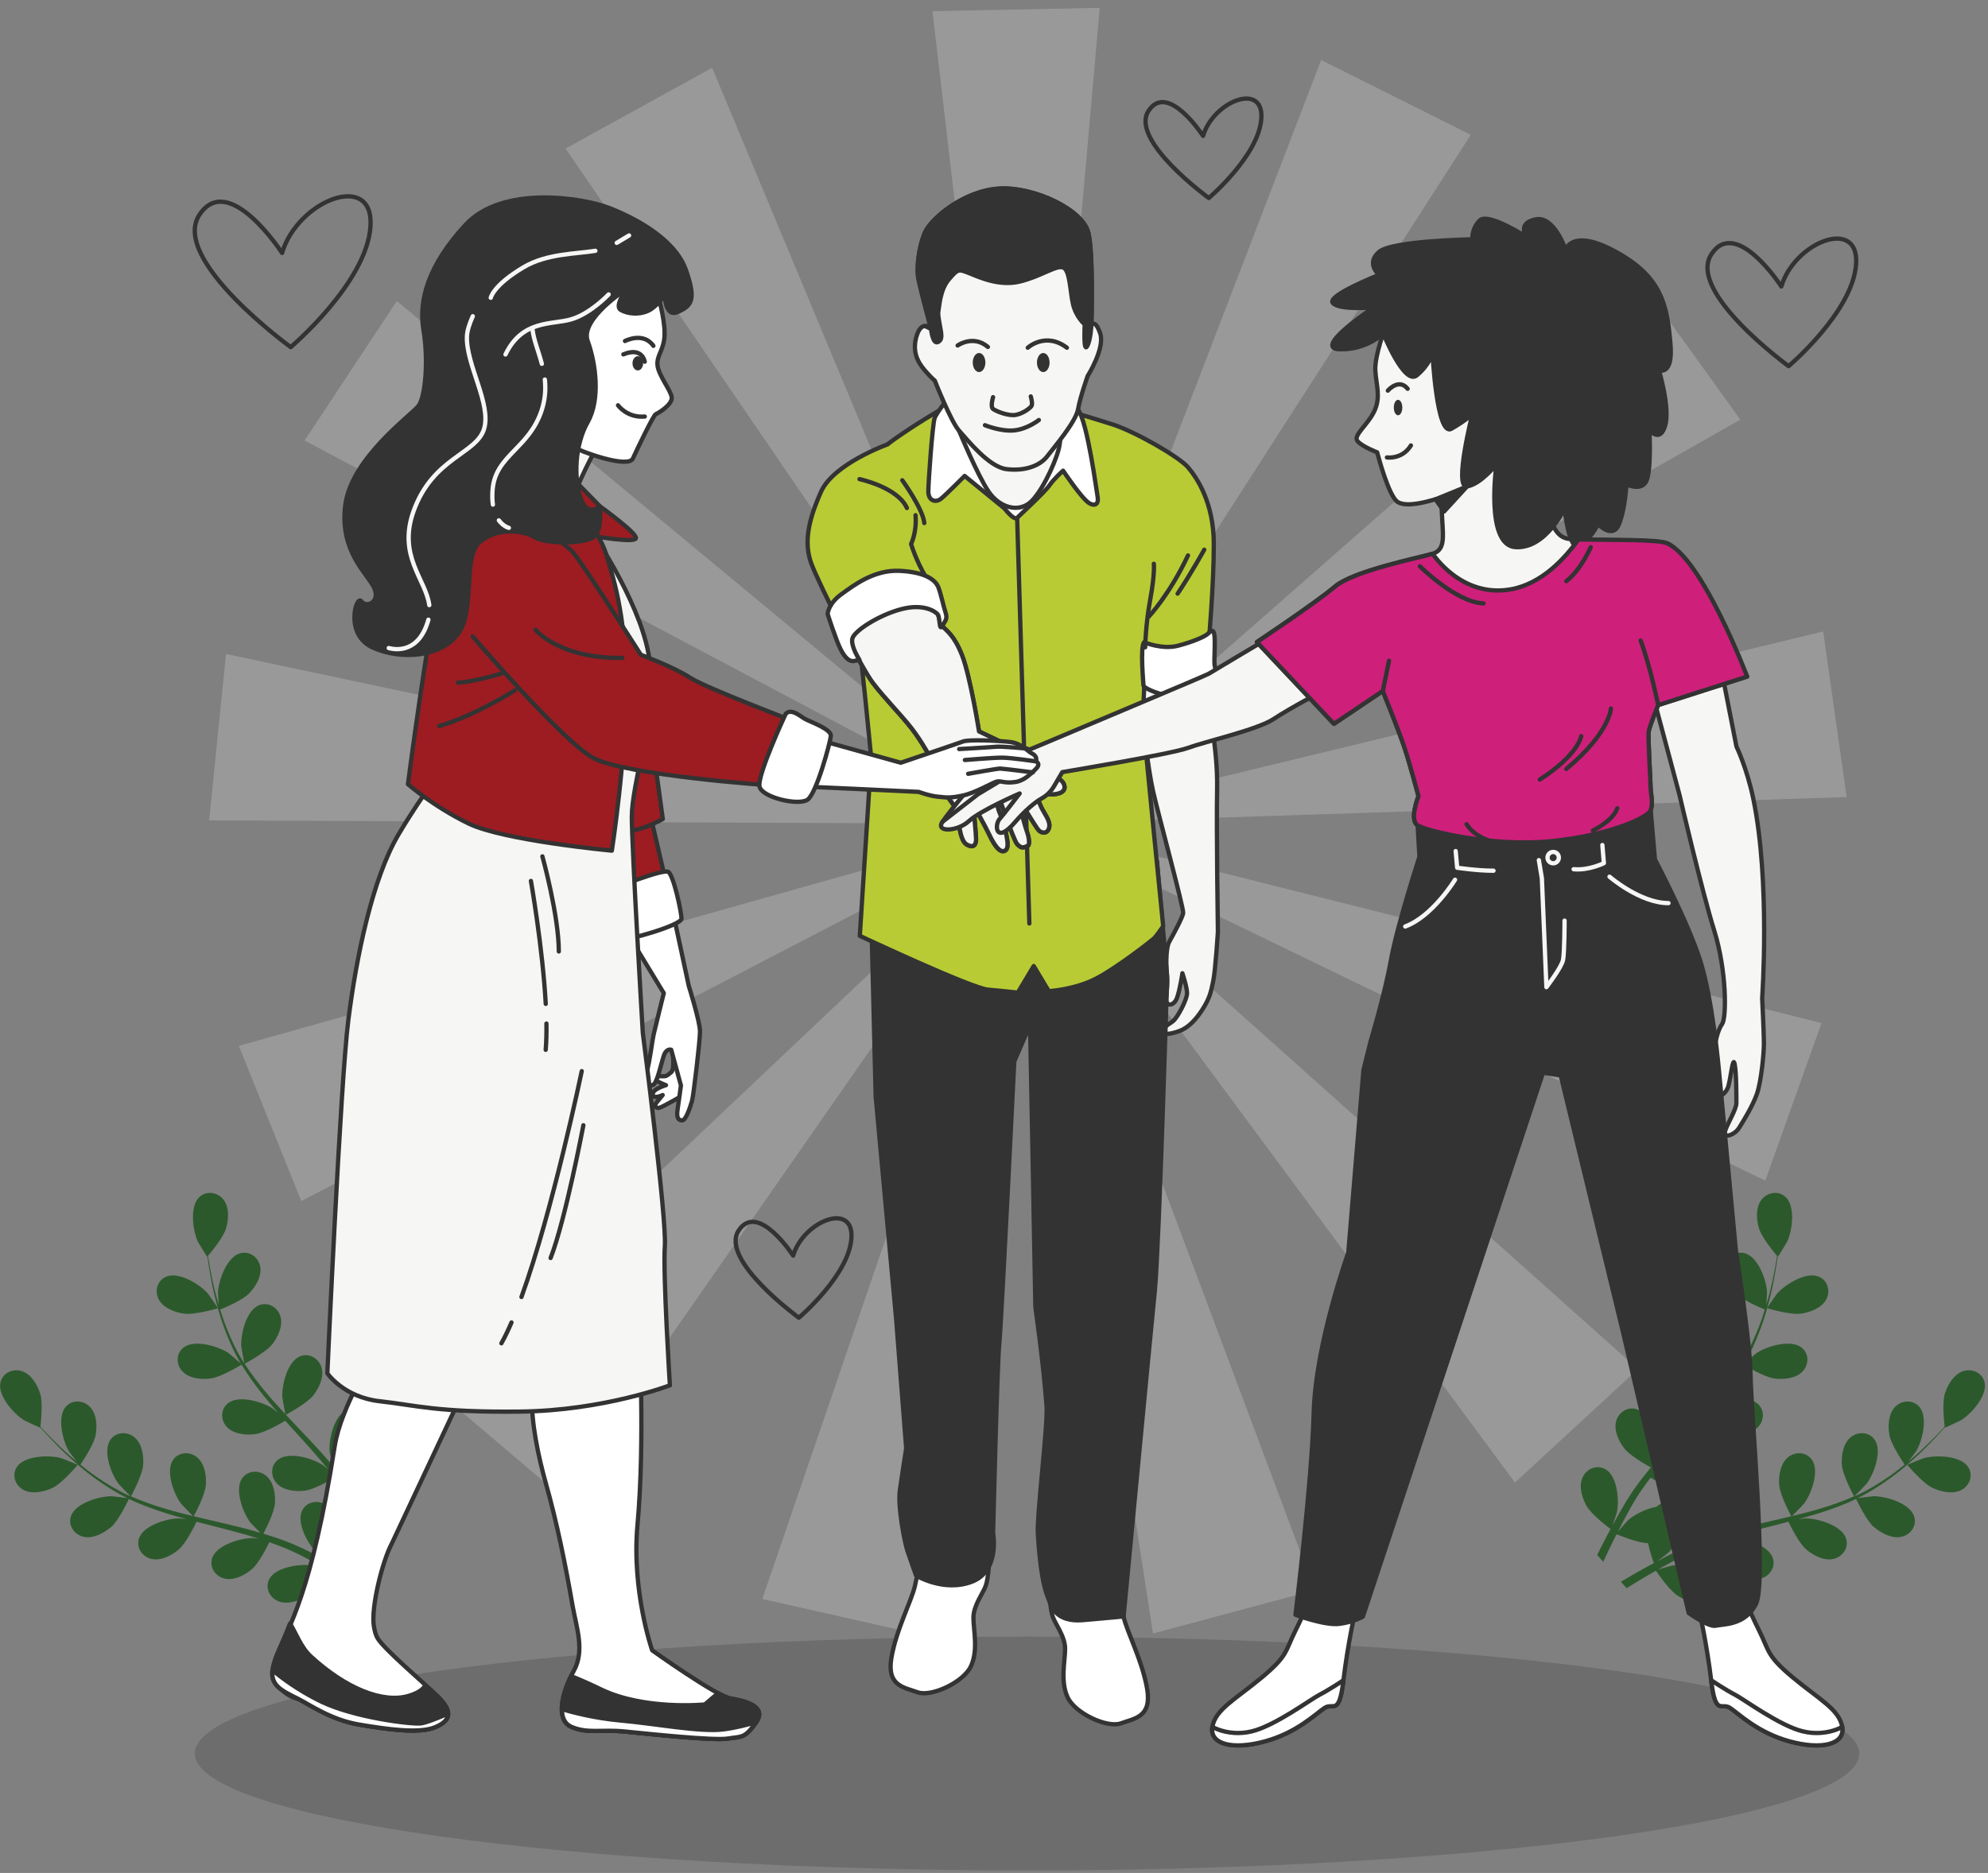 <svg xmlns="http://www.w3.org/2000/svg" width="347" height="327" viewBox="0 0 347 327" fill="none"><rect x="0" y="0" width="347" height="327" fill="#808080" stroke="none"/><g clip-path="url(#clip0_1_1732)"><path opacity="0.15" d="M179.273 326.561C259.498 326.561 324.533 317.424 324.533 306.153C324.533 294.882 259.498 285.746 179.273 285.746C99.048 285.746 34.013 294.882 34.013 306.153C34.013 317.424 99.048 326.561 179.273 326.561Z" fill="black"></path><path d="M337.335 259.788C335.625 258.985 332.91 255.768 332.91 255.76C332.88 255.73 335.595 254.635 335.775 254.583C337.845 254.005 342.195 254.11 343.523 256.105C344.483 257.545 343.815 259.383 342.345 260.148C340.838 260.928 338.798 260.463 337.343 259.788H337.335Z" fill="#2C592C"></path><path d="M327.158 266.696C325.778 265.526 324.113 261.993 323.986 261.708C322.006 262.646 319.891 263.441 317.708 264.131C316.463 264.528 315.196 264.888 313.921 265.233C314.528 265.158 315.068 265.098 315.143 265.098C317.296 265.091 321.458 266.321 322.216 268.593C322.756 270.228 321.631 271.826 320.003 272.186C318.346 272.546 316.493 271.563 315.271 270.521C314.033 269.471 312.548 266.478 312.166 265.683C311.678 265.811 311.183 265.946 310.696 266.066C308.341 266.673 305.986 267.266 303.691 267.911C302.881 268.143 302.093 268.398 301.306 268.646C301.846 268.586 302.296 268.533 302.371 268.533C304.523 268.526 308.686 269.756 309.443 272.028C309.983 273.663 308.858 275.261 307.231 275.621C305.566 275.981 303.721 274.998 302.498 273.956C301.313 272.951 299.926 270.206 299.468 269.261C298.666 269.546 297.871 269.823 297.106 270.138C296.588 270.363 296.078 270.543 295.576 270.791C295.073 271.031 294.571 271.271 294.076 271.503C293.138 271.991 292.171 272.486 291.263 272.988C290.633 273.333 290.041 273.671 289.441 274.008C290.243 273.768 291.818 273.341 291.961 273.318C294.083 272.988 298.388 273.581 299.483 275.711C300.271 277.248 299.393 278.996 297.841 279.588C296.251 280.196 294.278 279.498 292.913 278.658C291.406 277.728 289.298 274.623 289.036 274.233C288.046 274.796 287.086 275.351 286.193 275.891C285.391 276.371 284.633 276.836 283.921 277.286L282.923 276.161C283.718 275.681 284.566 275.186 285.466 274.676C286.471 274.098 287.551 273.506 288.668 272.906C288.563 272.621 288.001 271.008 287.663 269.433C285.848 269.381 282.586 268.038 282.166 267.866C281.656 268.878 281.168 269.868 280.718 270.806C280.411 271.451 280.118 272.073 279.841 272.681L278.783 271.488C278.993 271.061 279.203 270.633 279.428 270.191C279.946 269.163 280.516 268.068 281.116 266.958C280.748 266.681 277.733 264.401 276.886 262.856C276.121 261.453 275.536 259.458 276.241 257.921C276.931 256.421 278.746 255.656 280.246 256.526C282.331 257.733 282.676 262.031 282.211 264.116C282.181 264.236 281.738 265.541 281.446 266.358C281.693 265.908 281.926 265.458 282.188 265.001C282.698 264.078 283.231 263.178 283.801 262.203C284.093 261.738 284.386 261.273 284.686 260.808C284.971 260.336 285.331 259.871 285.661 259.398C286.441 258.311 287.281 257.253 288.151 256.203C287.341 255.761 284.476 254.141 283.501 252.866C282.526 251.591 281.648 249.708 282.106 248.081C282.556 246.491 284.236 245.463 285.848 246.101C288.091 246.978 289.088 251.178 288.953 253.308C288.946 253.443 288.676 254.958 288.511 255.791C289.036 255.161 289.561 254.538 290.116 253.916C291.721 252.131 293.393 250.383 295.058 248.621C295.568 248.081 296.071 247.541 296.573 247.001C296.281 246.843 292.838 244.998 291.743 243.566C290.768 242.291 289.891 240.408 290.348 238.781C290.798 237.191 292.471 236.163 294.091 236.801C296.333 237.678 297.331 241.878 297.196 244.008C297.188 244.166 296.791 246.356 296.663 246.903C297.773 245.711 298.868 244.518 299.903 243.288C301.328 241.601 302.633 239.868 303.773 238.098C303.638 238.023 300.031 236.111 298.913 234.648C297.938 233.373 297.061 231.491 297.518 229.863C297.968 228.273 299.641 227.246 301.261 227.883C303.503 228.761 304.501 232.961 304.366 235.091C304.358 235.256 303.931 237.603 303.826 238.031C303.893 237.926 303.976 237.821 304.043 237.716C305.236 235.811 306.151 233.808 306.908 231.903C307.351 230.793 307.718 229.706 308.048 228.641C307.343 228.356 304.118 226.998 302.963 225.791C301.853 224.636 300.773 222.851 301.051 221.186C301.321 219.558 302.873 218.351 304.553 218.808C306.878 219.438 308.333 223.503 308.438 225.633C308.438 225.746 308.371 226.931 308.296 227.793C308.438 227.313 308.596 226.818 308.716 226.353C309.196 224.606 309.526 222.986 309.803 221.538C309.953 220.713 310.081 219.971 310.186 219.273C309.638 218.628 307.471 216.018 307.013 214.443C306.571 212.913 306.428 210.836 307.448 209.486C308.446 208.166 310.381 207.806 311.663 208.976C313.433 210.596 312.841 214.871 311.941 216.806C311.866 216.971 310.343 219.453 310.313 219.416C310.313 219.416 310.283 219.386 310.283 219.378C310.193 220.053 310.096 220.773 309.961 221.561C309.713 223.016 309.421 224.651 308.978 226.413C308.543 228.176 308.018 230.073 307.283 232.031C306.548 233.988 305.678 236.013 304.508 237.978C304.493 238.001 304.478 238.023 304.463 238.046C304.988 237.573 306.496 236.313 306.616 236.223C308.401 235.038 312.563 233.786 314.453 235.271C315.818 236.343 315.766 238.293 314.603 239.478C313.418 240.686 311.333 240.881 309.736 240.678C307.936 240.453 304.583 238.413 304.321 238.256C303.188 240.123 301.876 241.946 300.443 243.716C299.626 244.728 298.771 245.726 297.901 246.716C298.366 246.326 298.786 245.973 298.846 245.936C300.631 244.751 304.793 243.498 306.683 244.983C308.048 246.056 307.996 248.006 306.833 249.191C305.648 250.398 303.563 250.593 301.966 250.391C300.346 250.188 297.451 248.508 296.693 248.051C296.356 248.426 296.018 248.808 295.681 249.176C294.053 250.968 292.418 252.753 290.873 254.553C290.326 255.183 289.816 255.828 289.298 256.473C289.711 256.128 290.063 255.836 290.123 255.798C291.908 254.613 296.071 253.361 297.961 254.846C299.326 255.918 299.273 257.868 298.111 259.053C296.926 260.261 294.841 260.456 293.243 260.253C291.698 260.066 289.013 258.536 288.106 257.996C287.596 258.671 287.086 259.346 286.621 260.021C286.313 260.486 285.991 260.921 285.706 261.408C285.421 261.888 285.136 262.353 284.851 262.826C284.341 263.748 283.808 264.693 283.336 265.601C282.998 266.231 282.691 266.838 282.383 267.446C282.916 266.808 283.996 265.586 284.093 265.488C285.143 264.528 287.228 263.396 289.126 263.081C289.283 262.938 289.448 262.811 289.628 262.698C291.038 261.821 292.973 262.181 293.746 263.726C294.811 265.871 292.711 269.643 291.166 271.128C291.076 271.218 289.981 272.058 289.276 272.576C289.733 272.336 290.176 272.088 290.648 271.848C291.586 271.361 292.531 270.896 293.551 270.393C294.053 270.168 294.556 269.943 295.066 269.711C295.568 269.471 296.123 269.283 296.663 269.066C297.916 268.586 299.206 268.166 300.518 267.768C300.083 266.951 298.598 264.041 298.493 262.443C298.388 260.853 298.703 258.798 299.986 257.696C301.246 256.616 303.218 256.676 304.216 258.093C305.596 260.051 304.096 264.101 302.798 265.803C302.716 265.908 301.643 267.026 301.043 267.626C301.831 267.393 302.618 267.153 303.428 266.943C305.753 266.336 308.131 265.796 310.501 265.241C311.228 265.068 311.948 264.896 312.668 264.723C312.511 264.438 310.666 261.011 310.546 259.218C310.441 257.628 310.756 255.573 312.046 254.471C313.306 253.391 315.278 253.451 316.268 254.868C317.648 256.826 316.148 260.876 314.851 262.571C314.753 262.698 313.208 264.303 312.796 264.693C314.386 264.311 315.968 263.913 317.506 263.456C319.636 262.833 321.691 262.098 323.626 261.251C323.551 261.116 321.608 257.546 321.488 255.716C321.383 254.126 321.698 252.071 322.988 250.968C324.248 249.888 326.221 249.948 327.211 251.366C328.591 253.323 327.091 257.373 325.793 259.068C325.688 259.203 324.031 260.928 323.708 261.221C323.821 261.168 323.948 261.131 324.061 261.078C326.116 260.141 327.991 258.978 329.693 257.801C330.683 257.118 331.591 256.413 332.453 255.708C332.026 255.078 330.083 252.191 329.791 250.548C329.513 248.973 329.596 246.896 330.751 245.666C331.883 244.458 333.848 244.301 334.996 245.598C336.586 247.398 335.543 251.583 334.441 253.413C334.381 253.511 333.661 254.456 333.121 255.138C333.503 254.816 333.908 254.486 334.276 254.171C335.641 252.978 336.826 251.801 337.861 250.751C338.446 250.151 338.963 249.596 339.436 249.071C339.338 248.238 338.978 244.871 339.473 243.311C339.953 241.788 340.996 239.988 342.593 239.418C344.161 238.863 345.976 239.628 346.396 241.301C346.973 243.626 344.101 246.858 342.271 247.976C342.113 248.073 339.466 249.303 339.458 249.258C339.458 249.258 339.458 249.221 339.458 249.206C339.008 249.723 338.521 250.263 337.973 250.848C336.961 251.921 335.806 253.128 334.456 254.351C333.113 255.581 331.613 256.878 329.918 258.101C328.216 259.331 326.363 260.538 324.293 261.536C324.271 261.551 324.241 261.558 324.218 261.566C324.916 261.461 326.881 261.228 327.031 261.228C329.183 261.221 333.346 262.451 334.103 264.723C334.643 266.358 333.518 267.956 331.891 268.316C330.226 268.676 328.381 267.693 327.158 266.651V266.696Z" fill="#2C592C"></path><path d="M308.438 228.415C308.393 228.4 310.043 226.008 310.171 225.865C311.581 224.253 315.256 221.958 317.476 222.895C319.073 223.57 319.546 225.468 318.743 226.915C317.926 228.393 315.961 229.12 314.371 229.353C312.503 229.623 308.446 228.415 308.446 228.415H308.438Z" fill="#2C592C"></path><path d="M9.143 259.788C10.852 258.986 13.568 255.768 13.568 255.761C13.598 255.731 10.883 254.636 10.703 254.583C8.633 254.006 4.283 254.111 2.955 256.106C1.995 257.546 2.663 259.383 4.133 260.148C5.64 260.928 7.68 260.463 9.135 259.788H9.143Z" fill="#2C592C"></path><path d="M19.32 266.696C20.7 265.526 22.365 261.993 22.492 261.708C24.473 262.646 26.587 263.441 28.77 264.131C30.015 264.528 31.282 264.888 32.557 265.233C31.95 265.158 31.41 265.098 31.335 265.098C29.183 265.091 25.012 266.321 24.262 268.593C23.723 270.228 24.848 271.826 26.475 272.186C28.133 272.546 29.985 271.563 31.207 270.521C32.445 269.471 33.93 266.478 34.312 265.683C34.8 265.811 35.295 265.946 35.782 266.066C38.138 266.673 40.492 267.266 42.788 267.911C43.597 268.143 44.385 268.398 45.172 268.646C44.633 268.586 44.182 268.533 44.108 268.533C41.955 268.526 37.792 269.756 37.035 272.028C36.495 273.663 37.62 275.261 39.248 275.621C40.913 275.981 42.758 274.998 43.98 273.956C45.165 272.951 46.553 270.206 47.01 269.261C47.812 269.546 48.608 269.823 49.373 270.138C49.89 270.363 50.4 270.543 50.903 270.791C51.405 271.031 51.907 271.271 52.403 271.503C53.34 271.991 54.307 272.486 55.215 272.988C55.845 273.333 56.438 273.671 57.038 274.008C56.235 273.768 54.66 273.341 54.517 273.318C52.395 272.988 48.09 273.581 46.995 275.711C46.208 277.248 47.085 278.996 48.638 279.588C50.227 280.196 52.2 279.498 53.565 278.658C55.072 277.728 57.18 274.623 57.443 274.233C58.432 274.796 59.392 275.351 60.285 275.891C61.087 276.371 61.845 276.836 62.557 277.286L63.555 276.161C62.76 275.681 61.913 275.186 61.013 274.676C60.008 274.098 58.928 273.506 57.81 272.906C57.915 272.621 58.477 271.008 58.815 269.433C60.63 269.381 63.892 268.038 64.312 267.866C64.823 268.878 65.31 269.868 65.76 270.806C66.067 271.451 66.36 272.073 66.638 272.681L67.695 271.488C67.485 271.061 67.275 270.633 67.05 270.191C66.532 269.163 65.963 268.068 65.362 266.958C65.73 266.681 68.745 264.401 69.593 262.856C70.358 261.453 70.942 259.458 70.237 257.921C69.547 256.421 67.733 255.656 66.233 256.526C64.147 257.733 63.803 262.031 64.267 264.116C64.297 264.236 64.74 265.541 65.032 266.358C64.785 265.908 64.552 265.458 64.29 265.001C63.78 264.078 63.248 263.178 62.678 262.203C62.385 261.738 62.093 261.273 61.792 260.808C61.508 260.336 61.148 259.871 60.818 259.398C60.038 258.311 59.197 257.253 58.328 256.203C59.138 255.761 62.002 254.141 62.977 252.866C63.953 251.591 64.83 249.708 64.373 248.081C63.922 246.491 62.25 245.463 60.63 246.101C58.388 246.978 57.39 251.178 57.525 253.308C57.532 253.443 57.803 254.958 57.968 255.791C57.443 255.161 56.917 254.538 56.362 253.916C54.758 252.131 53.085 250.383 51.42 248.621C50.91 248.081 50.407 247.541 49.905 247.001C50.197 246.843 53.64 244.998 54.735 243.566C55.71 242.291 56.587 240.408 56.13 238.781C55.68 237.191 54.008 236.163 52.388 236.801C50.145 237.678 49.148 241.878 49.282 244.008C49.29 244.166 49.688 246.356 49.815 246.903C48.705 245.711 47.61 244.518 46.575 243.288C45.15 241.601 43.845 239.868 42.705 238.098C42.84 238.023 46.447 236.111 47.565 234.648C48.54 233.373 49.417 231.491 48.96 229.863C48.51 228.273 46.837 227.246 45.218 227.883C42.975 228.761 41.977 232.961 42.112 235.091C42.12 235.256 42.547 237.603 42.653 238.031C42.585 237.926 42.502 237.821 42.435 237.716C41.242 235.811 40.328 233.808 39.57 231.903C39.127 230.793 38.76 229.706 38.43 228.641C39.135 228.356 42.36 226.998 43.515 225.791C44.625 224.636 45.705 222.851 45.428 221.186C45.157 219.558 43.605 218.351 41.932 218.808C39.608 219.438 38.153 223.503 38.047 225.633C38.047 225.746 38.115 226.931 38.19 227.793C38.047 227.313 37.89 226.818 37.77 226.353C37.29 224.606 36.96 222.986 36.682 221.538C36.532 220.713 36.405 219.971 36.3 219.273C36.847 218.628 39.015 216.018 39.472 214.443C39.915 212.913 40.057 210.836 39.038 209.486C38.04 208.166 36.105 207.806 34.822 208.976C33.053 210.596 33.645 214.871 34.545 216.806C34.62 216.971 36.142 219.453 36.172 219.416C36.172 219.416 36.203 219.386 36.203 219.378C36.292 220.053 36.39 220.773 36.525 221.561C36.773 223.016 37.065 224.651 37.508 226.413C37.943 228.176 38.468 230.073 39.203 232.031C39.938 233.988 40.807 236.013 41.977 237.978C41.992 238.001 42.008 238.023 42.023 238.046C41.498 237.573 39.99 236.313 39.87 236.223C38.085 235.038 33.922 233.786 32.032 235.271C30.668 236.343 30.72 238.293 31.883 239.478C33.068 240.686 35.153 240.881 36.75 240.678C38.55 240.453 41.903 238.413 42.165 238.256C43.297 240.123 44.61 241.946 46.042 243.716C46.86 244.728 47.715 245.726 48.585 246.716C48.12 246.326 47.7 245.973 47.64 245.936C45.855 244.751 41.693 243.498 39.803 244.983C38.438 246.056 38.49 248.006 39.653 249.191C40.837 250.398 42.922 250.593 44.52 250.391C46.14 250.188 49.035 248.508 49.792 248.051C50.13 248.426 50.468 248.808 50.805 249.176C52.432 250.968 54.068 252.753 55.612 254.553C56.16 255.183 56.67 255.828 57.188 256.473C56.775 256.128 56.422 255.836 56.362 255.798C54.578 254.613 50.415 253.361 48.525 254.846C47.16 255.918 47.212 257.868 48.375 259.053C49.56 260.261 51.645 260.456 53.242 260.253C54.788 260.066 57.472 258.536 58.38 257.996C58.89 258.671 59.4 259.346 59.865 260.021C60.172 260.486 60.495 260.921 60.78 261.408C61.065 261.888 61.35 262.353 61.635 262.826C62.145 263.748 62.678 264.693 63.15 265.601C63.487 266.231 63.795 266.838 64.103 267.446C63.57 266.808 62.49 265.586 62.392 265.488C61.343 264.528 59.258 263.396 57.36 263.081C57.203 262.938 57.038 262.811 56.858 262.698C55.447 261.821 53.513 262.181 52.74 263.726C51.675 265.871 53.775 269.643 55.32 271.128C55.41 271.218 56.505 272.058 57.21 272.576C56.752 272.336 56.31 272.088 55.837 271.848C54.9 271.361 53.955 270.896 52.935 270.393C52.432 270.168 51.93 269.943 51.42 269.711C50.917 269.471 50.362 269.283 49.822 269.066C48.57 268.586 47.28 268.166 45.968 267.768C46.403 266.951 47.888 264.041 47.992 262.443C48.097 260.853 47.782 258.798 46.5 257.696C45.24 256.616 43.267 256.676 42.27 258.093C40.89 260.051 42.39 264.101 43.688 265.803C43.77 265.908 44.843 267.026 45.443 267.626C44.655 267.393 43.867 267.153 43.057 266.943C40.733 266.336 38.355 265.796 35.985 265.241C35.258 265.068 34.538 264.896 33.818 264.723C33.975 264.438 35.82 261.011 35.94 259.218C36.045 257.628 35.73 255.573 34.44 254.471C33.18 253.391 31.207 253.451 30.218 254.868C28.837 256.826 30.337 260.876 31.635 262.571C31.733 262.698 33.278 264.303 33.69 264.693C32.1 264.311 30.517 263.913 28.98 263.456C26.85 262.833 24.795 262.098 22.86 261.251C22.935 261.116 24.878 257.546 24.997 255.716C25.102 254.126 24.788 252.071 23.497 250.968C22.238 249.888 20.265 249.948 19.275 251.366C17.895 253.323 19.395 257.373 20.692 259.068C20.797 259.203 22.455 260.928 22.777 261.221C22.665 261.168 22.538 261.131 22.425 261.078C20.37 260.141 18.495 258.978 16.793 257.801C15.803 257.118 14.895 256.413 14.033 255.708C14.46 255.078 16.402 252.191 16.695 250.548C16.973 248.973 16.89 246.896 15.735 245.666C14.602 244.458 12.637 244.301 11.49 245.598C9.9 247.398 10.943 251.583 12.045 253.413C12.105 253.511 12.825 254.456 13.365 255.138C12.982 254.816 12.578 254.486 12.21 254.171C10.845 252.978 9.66 251.801 8.625 250.751C8.04 250.151 7.523 249.596 7.05 249.071C7.148 248.238 7.508 244.871 7.013 243.311C6.533 241.788 5.49 239.988 3.893 239.418C2.325 238.863 0.51 239.628 0.09 241.301C-0.487 243.626 2.385 246.858 4.215 247.976C4.373 248.073 7.02 249.303 7.028 249.258C7.028 249.258 7.028 249.221 7.028 249.206C7.478 249.723 7.965 250.263 8.513 250.848C9.525 251.921 10.68 253.128 12.03 254.351C13.373 255.581 14.873 256.878 16.567 258.101C18.27 259.331 20.122 260.538 22.192 261.536C22.215 261.551 22.245 261.558 22.267 261.566C21.57 261.461 19.605 261.228 19.455 261.228C17.302 261.221 13.14 262.451 12.383 264.723C11.842 266.358 12.967 267.956 14.595 268.316C16.26 268.676 18.105 267.693 19.328 266.651L19.32 266.696Z" fill="#2C592C"></path><path d="M38.04 228.416C38.085 228.401 36.435 226.008 36.308 225.866C34.898 224.253 31.223 221.958 29.003 222.896C27.405 223.571 26.933 225.468 27.735 226.916C28.553 228.393 30.518 229.121 32.108 229.353C33.975 229.623 38.033 228.416 38.033 228.416H38.04Z" fill="#2C592C"></path><g opacity="0.2"><path d="M162.757 1.953L179.37 143.846L191.955 1.368" fill="white"></path><path d="M98.723 25.931L179.37 143.846L124.305 11.838" fill="white"></path><path d="M53.16 76.916L179.37 143.846L69.263 52.556" fill="white"></path><path d="M36.51 143.238L179.37 143.846L39.45 114.183" fill="white"></path><path d="M52.59 209.696L179.37 143.846L41.692 182.606" fill="white"></path><path d="M97.718 261.071L179.37 143.846L75.473 242.148" fill="white"></path><path d="M161.55 285.588L179.37 143.846L133.058 279.168" fill="white"></path><path d="M229.463 277.638L179.37 143.846L201.255 285.191" fill="white"></path><path d="M285.9 239.036L179.37 143.846L264.435 258.836" fill="white"></path><path d="M317.94 178.623L179.37 143.846L308.13 206.133" fill="white"></path><path d="M318.225 110.246L179.37 143.846L322.328 139.158" fill="white"></path><path d="M286.71 49.563L179.37 143.846L303.773 73.263" fill="white"></path><path d="M230.603 10.481L179.37 143.846L256.725 23.538" fill="white"></path></g><path d="M310.926 50.014C310.926 50.014 303.014 37.796 298.709 44.404C294.404 51.004 312.201 63.926 312.201 63.926C312.201 63.926 323.399 54.454 323.976 46.129C324.554 37.804 313.221 42.266 310.926 50.014Z" stroke="#333333" stroke-width="0.75" stroke-linecap="round" stroke-linejoin="round"></path><path d="M49.236 44.164C49.236 44.164 39.884 29.726 34.791 37.526C29.699 45.334 50.744 60.604 50.744 60.604C50.744 60.604 63.981 49.406 64.664 39.559C65.346 29.719 51.951 34.991 49.236 44.156V44.164Z" stroke="#333333" stroke-width="0.75" stroke-linecap="round" stroke-linejoin="round"></path><path d="M209.991 23.726C209.991 23.726 203.826 14.209 200.474 19.354C197.114 24.499 210.989 34.571 210.989 34.571C210.989 34.571 219.719 27.184 220.161 20.696C220.611 14.209 211.784 17.689 209.991 23.726Z" stroke="#333333" stroke-width="0.75" stroke-linecap="round" stroke-linejoin="round"></path><path d="M138.442 219.221C138.442 219.221 132.277 209.704 128.924 214.849C125.572 219.994 139.439 230.066 139.439 230.066C139.439 230.066 148.169 222.679 148.612 216.191C149.062 209.704 140.234 213.184 138.442 219.221Z" stroke="#333333" stroke-width="0.75" stroke-linecap="round" stroke-linejoin="round"></path><path d="M210.563 111.258L210.698 122.291C210.698 122.291 212.58 130.496 212.445 137.628C212.31 144.761 212.58 162.656 212.58 162.656C212.58 162.656 212.175 169.248 211.77 171.266C211.365 173.283 211.095 174.363 209.888 176.246C208.68 178.128 207.33 179.478 205.853 180.011C204.375 180.543 202.89 180.821 203.16 179.876C203.43 178.931 203.97 178.931 204.773 178.263C205.583 177.588 207.195 174.498 207.195 173.418C207.195 172.338 206.385 169.923 206.385 169.923C206.385 169.923 205.98 172.751 205.44 174.228C204.9 175.706 203.423 175.841 203.558 174.228C203.693 172.616 203.828 171.806 203.693 170.463C203.558 169.121 203.423 165.618 204.098 164.411C204.773 163.203 206.385 160.241 206.52 159.431C206.655 158.621 202.215 142.346 201.27 138.176C200.325 134.006 199.388 125.126 198.848 122.163C198.308 119.201 197.768 109.788 197.768 109.788L210.548 111.266L210.563 111.258Z" fill="#F6F6F5" stroke="#333333" stroke-width="0.75" stroke-linecap="round" stroke-linejoin="round"></path><path d="M183.203 278.381C183.203 278.381 183.308 280.931 183.743 282.228C184.178 283.526 185.911 285.701 185.911 287.868C185.911 290.036 185.041 293.508 186.346 296.328C187.643 299.148 193.283 301.751 195.668 300.881C198.053 300.011 201.091 299.793 200.221 294.806C199.351 289.818 196.748 285.048 196.103 282.228C195.451 279.408 195.016 276.371 195.016 276.371C195.016 276.371 185.701 272.366 183.203 278.381Z" fill="white" stroke="#333333" stroke-width="0.75" stroke-linecap="round" stroke-linejoin="round"></path><path d="M172.62 272.958C172.62 272.958 172.515 275.508 172.08 276.806C171.645 278.103 169.912 280.278 169.912 282.446C169.912 284.613 170.782 288.086 169.477 290.906C168.18 293.726 162.54 296.328 160.155 295.458C157.77 294.588 154.732 294.371 155.602 289.383C156.472 284.396 159.075 279.626 159.72 276.806C160.372 273.986 160.807 270.948 160.807 270.948C160.807 270.948 170.122 266.943 172.62 272.958Z" fill="white" stroke="#333333" stroke-width="0.75" stroke-linecap="round" stroke-linejoin="round"></path><path d="M201.923 150.348L153.75 149.208L151.905 152.966L152.85 191.448L156.428 230.396L158.175 252.858C157.823 255.138 157.335 258.303 157.08 260.103C156.645 263.141 157.95 269.426 158.378 270.731C158.813 272.028 159.893 275.066 159.893 275.066C159.893 275.066 164.723 278.043 169.65 276.153C174.578 274.256 173.34 267.693 173.34 267.693C173.34 267.693 174.045 238.308 174.428 234.513C174.81 230.718 177.038 185.306 177.038 185.306L179.798 178.953C179.798 178.953 180.72 226.863 180.72 228.003C180.72 228.506 182.018 236.891 182.67 245.351C182.933 248.726 180.968 264.371 181.155 267.686C181.665 276.813 182.955 278.928 183.105 279.393C183.488 280.533 184.41 283.241 188.963 282.866C193.515 282.483 196.118 282.213 196.118 282.213C196.118 282.213 200.798 233.028 201.563 225.438C202.32 217.848 203.723 170.441 203.723 170.441L201.945 150.333L201.923 150.348Z" fill="#333333" stroke="#333333" stroke-width="0.75" stroke-linecap="round" stroke-linejoin="round"></path><path d="M165.735 70.63C165.735 70.63 152.978 77.718 149.753 82.361C146.528 87.003 148.335 98.981 149.235 105.686C150.135 112.383 152.07 132.363 152.07 132.363L150.075 163.391C150.075 163.391 169.53 172.541 172.5 172.796C175.463 173.051 177.653 173.313 177.653 173.313L180.435 168.663L183.06 173.051C183.06 173.051 187.568 172.796 191.31 170.861C195.045 168.926 201.105 164.163 201.488 163.773C201.878 163.383 203.033 161.711 203.033 161.711C203.033 161.711 199.493 126.431 199.493 125.396C199.493 124.361 199.898 116.411 199.898 116.411L199.883 113.028C199.883 113.028 200.91 114.191 204.135 113.928C207.36 113.673 210.968 112.383 210.968 112.383C210.968 112.383 211.868 102.206 211.868 94.983C211.868 87.76 208.905 83.388 207.36 81.581C205.815 79.773 198.21 75.393 194.213 74.103C190.215 72.813 181.845 70.368 181.455 70.368C181.065 70.368 176.43 67.533 165.735 70.623V70.63Z" fill="#B8CB34" stroke="#333333" stroke-width="0.75" stroke-linecap="round" stroke-linejoin="round"></path><path d="M200.497 107.68C200.497 107.68 204.135 103.84 207.36 96.978" stroke="#333333" stroke-width="0.75" stroke-linecap="round" stroke-linejoin="round"></path><path d="M210.195 95.973C210.195 95.973 207.975 100.008 205.553 103.646" stroke="#333333" stroke-width="0.75" stroke-linecap="round" stroke-linejoin="round"></path><path d="M177.54 90.4L179.67 161.23" stroke="#333333" stroke-width="0.75" stroke-linecap="round" stroke-linejoin="round"></path><path d="M166.358 68.463C166.358 68.463 163.501 71.921 163.133 73.016C162.766 74.111 162.038 84.16 162.038 85.803C162.038 87.445 163.321 87.813 164.236 87.085C165.151 86.35 168.376 83.096 168.376 83.096L175.321 88.766C175.321 88.766 176.993 90.956 177.541 90.408C178.088 89.861 182.446 85.841 183.181 84.738C183.916 83.643 185.558 82.18 185.558 82.18C185.558 82.18 188.851 87.115 190.126 87.85C191.408 88.585 191.768 87.671 191.588 86.755C191.408 85.841 189.841 73.751 188.153 71.478C186.466 69.206 187.021 69.753 183.908 68.103C180.803 66.46 171.473 62.62 166.358 68.471V68.463Z" fill="white" stroke="#333333" stroke-width="0.75" stroke-linecap="round" stroke-linejoin="round"></path><path d="M199.695 112.135C199.695 112.135 202.853 113.455 205.598 112.743C208.343 112.03 210.383 111.115 210.885 110.605C211.395 110.095 211.905 109.69 212.003 111.213C212.108 112.735 211.898 115.285 212.003 116.095C212.108 116.913 213.023 118.435 210.27 119.86C207.518 121.285 203.963 121.593 202.335 121.083C200.708 120.573 199.59 119.965 199.59 119.658C199.59 119.35 198.983 113.043 199.695 112.128V112.135Z" fill="white" stroke="#333333" stroke-width="0.75" stroke-linecap="round" stroke-linejoin="round"></path><path d="M201.398 98.433C201.398 98.433 201.6 100.18 200.783 104.598C199.958 109.015 199.883 113.02 199.883 113.02" stroke="#333333" stroke-width="0.75" stroke-linecap="round" stroke-linejoin="round"></path><path d="M167.408 75.206C167.408 75.206 170.633 83.006 172.56 85.841C174.488 88.676 177.975 89.703 180.165 87.386C182.355 85.068 184.673 79.653 184.935 77.718C185.19 75.783 185.453 74.238 185.453 74.238C185.453 74.238 185.708 77.328 180.038 77.718C174.368 78.108 167.798 73.076 167.408 72.566C167.018 72.048 165.863 72.048 167.408 75.206Z" fill="#F6F6F5" stroke="#333333" stroke-width="0.75" stroke-linecap="round" stroke-linejoin="round"></path><path d="M162.517 57.423C162.517 57.423 160.845 55.616 159.937 58.841C159.037 62.066 160.837 63.993 161.745 65.028C162.645 66.056 163.162 66.446 163.162 66.446C163.162 66.446 165.997 73.661 167.415 75.206C168.832 76.751 172.567 81.521 175.665 81.903C178.755 82.293 181.462 81.386 182.752 79.713C184.042 78.041 187.777 73.653 188.167 71.463C188.557 69.273 189.84 65.666 189.84 65.666C189.84 65.666 192.93 60.768 192.03 58.188C191.13 55.608 190.485 56.771 190.485 56.771C190.485 56.771 190.875 44.658 189.967 40.661C189.067 36.663 180.562 32.546 174.375 32.928C168.187 33.318 162.39 38.208 161.362 40.788C160.335 43.368 159.945 46.848 160.335 48.776C160.725 50.711 162.525 57.408 162.525 57.408L162.517 57.423Z" fill="#F6F6F5" stroke="#333333" stroke-width="0.75" stroke-linecap="round" stroke-linejoin="round"></path><path d="M161.451 56.921L162.516 57.423C162.516 57.423 162.036 56.906 161.451 56.921Z" stroke="#333333" stroke-width="0.75" stroke-linecap="round" stroke-linejoin="round"></path><path d="M189.959 40.668C189.059 36.67 180.554 32.553 174.366 32.935C168.179 33.325 162.381 38.215 161.354 40.795C160.326 43.376 159.936 46.855 160.326 48.783C160.716 50.718 162.516 57.416 162.516 57.416C162.516 57.416 162.771 60.123 163.679 59.733C164.579 59.343 164.324 58.316 164.069 56.898C163.814 55.48 163.679 54.836 163.814 54.191C163.949 53.545 164.069 50.583 165.621 48.776C167.166 46.968 167.294 46.968 168.974 47.613C170.646 48.258 174.254 50.058 177.996 49.158C181.731 48.258 184.439 46.196 185.601 46.713C186.764 47.23 186.764 50.711 187.274 53.028C187.791 55.346 189.336 56.636 189.336 56.636C189.336 56.636 189.081 61.533 189.726 60.498C190.371 59.471 190.499 56.763 190.499 56.763C190.499 56.763 190.889 44.651 189.981 40.653L189.959 40.668Z" fill="#333333" stroke="#333333" stroke-width="0.75" stroke-linecap="round" stroke-linejoin="round"></path><path d="M173.34 69.341C173.34 69.341 172.822 71.013 173.34 71.403C173.857 71.793 176.047 72.693 177.337 72.431C178.627 72.168 179.782 71.268 180.045 70.886C180.3 70.496 179.917 69.213 179.917 69.213" stroke="#333333" stroke-width="0.75" stroke-linecap="round" stroke-linejoin="round"></path><path d="M171.922 74.238C171.922 74.238 174.757 75.401 177.074 75.138C179.392 74.883 181.327 73.331 181.327 73.331" stroke="#333333" stroke-width="0.75" stroke-linecap="round" stroke-linejoin="round"></path><path d="M182.1 64.961C182.708 64.961 183.202 64.215 183.202 63.296C183.202 62.376 182.708 61.631 182.1 61.631C181.491 61.631 180.997 62.376 180.997 63.296C180.997 64.215 181.491 64.961 182.1 64.961Z" fill="#333333"></path><path d="M171.997 63.296C171.997 64.211 171.502 64.961 170.894 64.961C170.287 64.961 169.792 64.218 169.792 63.296C169.792 62.373 170.287 61.631 170.894 61.631C171.502 61.631 171.997 62.373 171.997 63.296Z" fill="#333333"></path><path d="M167.152 60.318C167.152 60.318 169.86 58.383 172.432 60.573" stroke="#333333" stroke-width="0.75" stroke-linecap="round" stroke-linejoin="round"></path><path d="M179.392 60.708C179.392 60.708 182.482 57.873 186.224 60.708" stroke="#333333" stroke-width="0.75" stroke-linecap="round" stroke-linejoin="round"></path><path d="M154.913 77.591C154.913 77.591 145.508 80.943 143.318 85.841C141.128 90.738 140.228 94.736 141.645 98.471C143.063 102.206 150.278 116.508 152.34 119.216C154.403 121.923 157.11 124.631 159.038 127.076C160.965 129.521 162.645 132.746 162.645 132.746C162.645 132.746 163.545 136.226 164.58 137.898C165.608 139.571 166.77 140.733 167.025 141.633C167.28 142.533 167.415 146.658 168.698 147.431C169.988 148.203 170.37 147.431 170.37 146.531C170.37 145.631 169.853 140.471 169.853 140.471C169.853 140.471 171.998 144.273 172.56 145.496C173.91 148.421 174.878 148.976 175.523 148.458C176.168 147.941 175.778 146.396 175.395 144.596C175.013 142.796 174.105 141.506 174.105 140.471C174.105 139.436 173.978 138.026 173.978 138.026C173.978 138.026 176.94 146.861 177.585 147.431C178.133 147.918 178.32 148.203 179.393 147.686C179.835 147.476 179.52 145.961 179.265 145.241C178.778 143.883 177.48 138.873 177.48 138.873C177.48 138.873 180.81 144.468 181.32 144.978C181.838 145.496 182.865 145.623 183.128 144.461C183.383 143.298 182.228 142.016 181.71 140.853C181.193 139.691 179.648 136.083 179.648 136.083C179.648 136.083 180.278 138.318 183 138.663C183.765 138.761 185.318 138.663 185.708 137.891C186.098 137.118 185.318 136.218 184.935 136.083C184.545 135.956 181.755 135.926 180.893 134.523C180.03 133.121 178.875 131.576 177.848 131.058C176.82 130.541 170.888 127.706 170.888 127.706C170.888 127.706 169.343 118.038 167.925 114.431C166.508 110.823 165.218 110.178 164.445 109.278C163.673 108.378 163.418 103.863 161.61 100.773C159.803 97.683 159.03 94.976 159.03 94.976C159.03 94.976 160.058 92.913 159.803 89.951" fill="#B8CB34"></path><path d="M154.913 77.591C154.913 77.591 145.508 80.943 143.318 85.841C141.128 90.738 140.228 94.736 141.645 98.471C143.063 102.206 150.278 116.508 152.34 119.216C154.403 121.923 157.11 124.631 159.038 127.076C160.965 129.521 162.645 132.746 162.645 132.746C162.645 132.746 163.545 136.226 164.58 137.898C165.608 139.571 166.77 140.733 167.025 141.633C167.28 142.533 167.415 146.658 168.698 147.431C169.988 148.203 170.37 147.431 170.37 146.531C170.37 145.631 169.853 140.471 169.853 140.471C169.853 140.471 171.998 144.273 172.56 145.496C173.91 148.421 174.878 148.976 175.523 148.458C176.168 147.941 175.778 146.396 175.395 144.596C175.013 142.796 174.105 141.506 174.105 140.471C174.105 139.436 173.978 138.026 173.978 138.026C173.978 138.026 176.94 146.861 177.585 147.431C178.133 147.918 178.32 148.203 179.393 147.686C179.835 147.476 179.52 145.961 179.265 145.241C178.778 143.883 177.48 138.873 177.48 138.873C177.48 138.873 180.81 144.468 181.32 144.978C181.838 145.496 182.865 145.623 183.128 144.461C183.383 143.298 182.228 142.016 181.71 140.853C181.193 139.691 179.648 136.083 179.648 136.083C179.648 136.083 180.278 138.318 183 138.663C183.765 138.761 185.318 138.663 185.708 137.891C186.098 137.118 185.318 136.218 184.935 136.083C184.545 135.956 181.755 135.926 180.893 134.523C180.03 133.121 178.875 131.576 177.848 131.058C176.82 130.541 170.888 127.706 170.888 127.706C170.888 127.706 169.343 118.038 167.925 114.431C166.508 110.823 165.218 110.178 164.445 109.278C163.673 108.378 163.418 103.863 161.61 100.773C159.803 97.683 159.03 94.976 159.03 94.976C159.03 94.976 160.058 92.913 159.803 89.951" stroke="#333333" stroke-width="0.75" stroke-linecap="round" stroke-linejoin="round"></path><path d="M150.022 83.651C150.022 83.651 156.682 85.061 158.302 88.699" stroke="#333333" stroke-width="0.75" stroke-linecap="round" stroke-linejoin="round"></path><path d="M157.493 83.854C157.493 83.854 161.13 88.901 161.333 91.324" stroke="#333333" stroke-width="0.75" stroke-linecap="round" stroke-linejoin="round"></path><path d="M179.265 145.241C178.778 143.884 177.48 138.874 177.48 138.874C177.48 138.874 180.81 144.469 181.32 144.979C181.838 145.496 182.865 145.624 183.128 144.461C183.383 143.299 182.228 142.016 181.71 140.854C181.313 139.961 180.308 137.621 179.865 136.586C180.225 137.269 181.103 138.424 183 138.656C183.765 138.754 185.318 138.656 185.708 137.884C186.098 137.111 185.318 136.211 184.935 136.076C184.545 135.949 181.755 135.919 180.893 134.516C180.03 133.114 178.875 131.569 177.848 131.051C176.82 130.534 170.888 127.699 170.888 127.699C170.888 127.699 169.343 118.031 167.925 114.424C166.508 110.816 165.218 110.171 164.445 109.271C163.815 108.536 163.53 105.431 162.48 102.626C160.14 102.244 157.778 102.304 155.685 103.211C151.26 105.124 148.823 108.349 147.548 110.756C149.52 114.551 151.425 118.001 152.34 119.194C154.403 121.901 157.11 124.609 159.038 127.054C160.965 129.499 162.645 132.724 162.645 132.724C162.645 132.724 163.545 136.204 164.58 137.876C165.608 139.549 166.77 140.711 167.025 141.611C167.28 142.511 167.415 146.636 168.698 147.409C169.988 148.181 170.37 147.409 170.37 146.509C170.37 145.609 169.853 140.449 169.853 140.449C169.853 140.449 171.998 144.251 172.56 145.474C173.91 148.399 174.878 148.954 175.523 148.436C176.168 147.919 175.778 146.374 175.395 144.574C175.005 142.766 174.105 141.484 174.105 140.449C174.105 139.414 173.978 138.004 173.978 138.004C173.978 138.004 176.94 146.839 177.585 147.409C178.133 147.896 178.32 148.181 179.393 147.664C179.835 147.454 179.52 145.939 179.265 145.219V145.241Z" fill="#F6F6F5" stroke="#333333" stroke-width="0.75" stroke-linecap="round" stroke-linejoin="round"></path><path d="M144.45 107.171C144.45 107.171 145.89 111.694 146.715 113.336C147.54 114.979 148.357 115.601 149.182 115.391L150.007 115.189C150.007 115.189 148.462 112.826 148.777 111.491C149.085 110.156 153.405 107.381 157.312 106.354C161.22 105.326 163.275 106.766 163.687 107.276C164.1 107.794 163.897 110.276 164.46 109.294C165.022 108.304 165.435 108.101 165.022 106.864C164.61 105.634 164.302 103.879 163.792 102.544C163.275 101.209 161.43 99.874 157.005 99.664C152.587 99.461 149.092 102.131 146.827 103.774C144.562 105.416 144.465 107.164 144.465 107.164L144.45 107.171Z" fill="white" stroke="#333333" stroke-width="0.75" stroke-linecap="round" stroke-linejoin="round"></path><path d="M287.579 117.91L293.167 138.85C293.167 138.85 297.044 155.523 299.219 162.498C301.394 169.48 301.379 177.685 300.599 178.765C299.827 179.853 299.204 182.178 299.362 183.888C299.519 185.598 299.669 188.23 299.362 190.248C299.054 192.265 301.222 191.335 301.687 189.625C302.152 187.915 302.459 184.353 302.774 185.748C303.082 187.143 303.082 191.335 303.082 192.573C303.082 193.81 301.222 196.608 301.064 197.695C300.907 198.783 302.774 198.16 303.547 196.923C304.319 195.685 305.872 193.203 306.652 191.028C307.424 188.853 307.889 183.895 307.889 182.185C307.889 180.475 307.582 174.273 307.582 174.273C307.582 174.273 309.022 153.835 306.037 139.473C304.919 134.088 303.089 130.323 303.089 130.323L299.834 113.725L287.579 117.91Z" fill="#F6F6F5" stroke="#333333" stroke-width="0.75" stroke-linecap="round" stroke-linejoin="round"></path><path d="M220.604 111.888C220.604 111.888 211.454 117.318 210.989 117.625C210.524 117.933 187.596 127.525 183.254 129.385C178.911 131.245 174.104 133.105 173.174 133.42C172.244 133.728 165.726 141.64 164.489 143.5C163.251 145.36 167.129 145.21 169.139 143.343C171.156 141.483 177.981 138.535 177.981 138.535C177.981 138.535 174.884 142.578 174.569 142.878C173.511 143.89 173.721 147.573 177.126 143.59C178.866 141.55 180.749 139.99 181.836 139.39C182.736 138.895 183.471 138.145 183.989 137.253L185.421 134.808C185.421 134.808 204.404 131.665 207.351 130.578C210.299 129.49 219.524 127.39 222.314 125.53C225.104 123.67 230.999 120.565 230.999 120.565L220.604 111.88V111.888Z" fill="#F6F6F5" stroke="#333333" stroke-width="0.75" stroke-linecap="round" stroke-linejoin="round"></path><path d="M168.186 138.776C168.186 138.776 173.271 134.523 173.909 134.358" stroke="#333333" stroke-width="0.75" stroke-linecap="round" stroke-linejoin="round"></path><path d="M164.481 143.5L170.699 138.67L174.209 136.563" stroke="#333333" stroke-width="0.75" stroke-linecap="round" stroke-linejoin="round"></path><path d="M241.868 56.996C241.868 56.996 239.903 62.081 240.06 64.706C240.225 67.331 241.043 69.296 239.895 71.756C238.748 74.216 236.123 76.023 236.94 77.006C237.758 77.988 240.383 78.971 240.383 78.971C240.383 78.971 242.348 86.681 243.99 87.663C245.633 88.646 249.405 87.498 250.553 87.168C251.7 86.838 251.58 87.933 251.745 90.881C251.91 93.836 252.21 96.018 250.073 96.678C247.935 97.338 236.28 99.633 232.995 102.423C229.718 105.213 219.383 112.098 219.383 112.098L232.83 126.371L241.358 120.633C241.358 120.633 244.148 127.526 245.13 130.473C246.113 133.421 247.59 139.001 247.59 139.001C247.59 139.001 245.948 143.103 247.425 144.086C248.903 145.068 260.385 147.858 270.555 146.876C280.725 145.893 287.618 142.773 288.105 141.461C288.6 140.148 288.105 138.506 288.105 137.523C288.105 136.541 287.61 128.666 287.775 127.683C287.94 126.701 289.418 123.093 289.418 123.093L304.95 118.121C304.95 118.121 295.208 96.258 290.933 94.833C288.848 94.136 275.483 94.383 273.675 94.061C271.868 93.731 270.885 92.096 270.068 88.481C269.25 84.873 268.425 80.118 268.425 80.118C268.425 80.118 269.408 65.028 262.358 57.483C255.308 49.938 247.598 52.893 245.138 54.363C242.678 55.841 241.86 56.988 241.86 56.988L241.868 56.996Z" fill="#F6F6F5" stroke="#333333" stroke-width="0.75" stroke-linecap="round" stroke-linejoin="round"></path><path d="M250.561 87.175L256.073 84.925L252.061 89.305L250.561 87.175Z" fill="#333333" stroke="#333333" stroke-width="0.75" stroke-linecap="round" stroke-linejoin="round"></path><path d="M242.085 79.863C242.085 79.863 244.74 80.268 246.27 77.77" stroke="#333333" stroke-width="0.75" stroke-linecap="round" stroke-linejoin="round"></path><path d="M244.77 71.155C244.77 71.898 244.44 72.505 244.028 72.505C243.615 72.505 243.285 71.905 243.285 71.155C243.285 70.405 243.615 69.805 244.028 69.805C244.44 69.805 244.77 70.405 244.77 71.155Z" fill="#333333"></path><path d="M242.242 68.2C242.242 68.2 244.17 65.95 245.7 67.878" stroke="#333333" stroke-width="0.75" stroke-linecap="round" stroke-linejoin="round"></path><path d="M256.98 41.778C257.707 41.778 243.082 41.958 240.712 43.975C238.342 45.993 240.712 47.995 240.712 47.995C240.712 47.995 231.39 51.656 232.665 52.931C233.94 54.206 239.797 53.658 239.797 53.658C239.797 53.658 229.012 60.791 233.767 60.971C238.522 61.151 241.447 58.225 241.447 58.225C241.447 58.225 245.107 67.368 247.297 65.538C249.495 63.708 250.042 61.698 250.042 61.698C250.042 61.698 250.777 76.323 253.335 74.861C255.892 73.398 256.995 72.303 256.995 72.303C256.995 72.303 253.702 85.285 256.08 84.918C258.457 84.55 261.202 81.078 261.202 81.078C261.202 81.078 259.192 95.156 264.495 95.523C269.797 95.891 273.09 88.758 273.09 88.758C273.09 88.758 273.825 96.251 275.647 95.343C277.477 94.428 278.94 91.503 278.94 91.503C278.94 91.503 281.497 94.248 282.6 91.503C283.695 88.758 283.882 84.558 283.882 84.558C283.882 84.558 286.44 85.841 287.355 84.01C288.27 82.18 287.902 75.055 287.902 75.055C287.902 75.055 289.732 77.433 290.647 74.32C291.562 71.216 289.552 64.63 289.552 64.63C289.552 64.63 292.11 65.725 291.562 59.876C291.015 54.026 290.355 49.038 283.455 44.793C274.47 39.266 273.277 43.608 273.277 43.608C273.277 43.608 271.267 37.578 267.975 38.306C264.682 39.041 266.512 41.41 266.512 41.41C266.512 41.41 259.747 37.023 258.285 38.486C256.822 39.948 257.002 41.778 257.002 41.778H256.98Z" fill="#333333" stroke="#333333" stroke-width="0.75" stroke-linecap="round" stroke-linejoin="round"></path><path d="M229.154 277.863C229.154 277.863 227.887 281.171 226.102 284.726C224.317 288.281 224.834 289.046 220.259 292.856C215.684 296.666 212.129 298.451 211.619 301.496C211.109 304.548 215.174 305.561 220.769 304.038C226.364 302.516 229.664 299.208 231.187 298.196C232.709 297.176 233.729 299.718 234.494 293.366C235.259 287.013 236.527 281.418 236.527 281.418L229.154 277.863Z" fill="white" stroke="#333333" stroke-width="0.75" stroke-linecap="round" stroke-linejoin="round"></path><path d="M220.77 304.038C226.365 302.515 229.665 299.208 231.187 298.195C232.71 297.175 233.73 299.718 234.495 293.365C234.495 293.365 231.772 295.165 230.347 295.878C228.922 296.59 222.502 301.345 218.467 302.29C217.357 302.553 216.337 302.613 215.445 302.553C213.09 302.41 211.612 301.495 211.612 301.495C211.102 304.548 215.167 305.56 220.762 304.038H220.77Z" fill="white" stroke="#333333" stroke-width="0.75" stroke-linecap="round" stroke-linejoin="round"></path><path d="M304.019 277.863C304.019 277.863 305.286 281.171 307.071 284.726C308.849 288.281 308.339 289.046 312.914 292.856C317.489 296.666 321.044 298.451 321.554 301.496C322.064 304.548 317.999 305.561 312.404 304.038C306.809 302.516 303.509 299.208 301.986 298.196C300.464 297.176 299.444 299.718 298.679 293.366C297.914 287.013 296.646 281.418 296.646 281.418L304.019 277.863Z" fill="white" stroke="#333333" stroke-width="0.75" stroke-linecap="round" stroke-linejoin="round"></path><path d="M312.404 304.038C306.809 302.515 303.509 299.208 301.986 298.195C300.464 297.175 299.444 299.718 298.679 293.365C298.679 293.365 301.401 295.165 302.826 295.878C304.251 296.59 310.671 301.345 314.706 302.29C315.816 302.553 316.836 302.613 317.729 302.553C320.084 302.41 321.561 301.495 321.561 301.495C322.071 304.548 318.006 305.56 312.411 304.038H312.404Z" fill="white" stroke="#333333" stroke-width="0.75" stroke-linecap="round" stroke-linejoin="round"></path><path d="M305.542 239.995C305.542 234.595 302.999 218.395 302.999 218.395L300.029 186.813C300.029 186.813 298.942 174.558 296.774 167.733C294.599 160.908 288.862 150.048 288.862 150.048L288.127 141.475L247.447 144.1L247.762 149.583C247.762 149.583 243.884 161.53 242.797 167.575C241.709 173.628 239.227 181.848 239.227 181.848L237.989 186.813L235.342 218.71C235.342 218.71 229.627 234.595 229.304 246.663C228.989 258.738 226.124 281.928 226.124 281.928C226.124 281.928 231.209 283.833 233.752 283.518C236.294 283.203 237.884 282.25 237.884 282.25L269.332 187.285L272.422 187.758L283.319 232.69L294.757 281.613C294.757 281.613 298.252 284.155 299.519 283.833C300.787 283.518 304.604 283.833 306.509 280.023C308.414 276.213 305.557 245.395 305.557 239.995H305.542Z" fill="#333333" stroke="#333333" stroke-width="0.75" stroke-linecap="round" stroke-linejoin="round"></path><path d="M268.604 150.176L269.129 153.341L269.924 172.346C269.924 172.346 272.563 168.911 272.826 167.598C273.088 166.278 273.089 160.736 273.089 160.736" stroke="#F6F6F5" stroke-width="0.75" stroke-linecap="round" stroke-linejoin="round"></path><path d="M279.689 147.536L279.952 150.701C279.952 150.701 277.312 152.021 274.672 151.758" stroke="#F6F6F5" stroke-width="0.75" stroke-linecap="round" stroke-linejoin="round"></path><path d="M254.084 148.593L254.346 151.496C254.346 151.496 257.781 152.021 260.684 152.021" stroke="#F6F6F5" stroke-width="0.75" stroke-linecap="round" stroke-linejoin="round"></path><path d="M272.092 149.733C272.092 150.281 271.65 150.723 271.102 150.723C270.555 150.723 270.112 150.281 270.112 149.733C270.112 149.186 270.555 148.743 271.102 148.743C271.65 148.743 272.092 149.186 272.092 149.733Z" stroke="#F6F6F5" stroke-width="0.75" stroke-linecap="round" stroke-linejoin="round"></path><path d="M280.935 153.063C280.935 153.063 286.26 157.676 291.225 157.676" stroke="#F6F6F5" stroke-width="0.75" stroke-linecap="round" stroke-linejoin="round"></path><path d="M253.972 153.596C253.972 153.596 250.072 159.986 245.279 161.756" stroke="#F6F6F5" stroke-width="0.75" stroke-linecap="round" stroke-linejoin="round"></path><path d="M289.432 123.101L304.964 118.128C304.964 118.128 297.119 97.451 290.947 94.841C289.229 94.113 280.589 94.323 275.512 94.173C273.194 97.443 269.122 101.928 263.729 102.888C255.044 104.441 250.079 96.686 250.079 96.686C247.949 97.338 236.287 99.641 233.002 102.431C229.724 105.221 219.389 112.106 219.389 112.106L232.837 126.378L241.364 120.641C241.364 120.641 244.154 127.533 245.137 130.481C246.119 133.428 247.597 139.008 247.597 139.008C247.597 139.008 245.954 143.111 247.432 144.093C248.909 145.076 260.392 147.866 270.562 146.883C280.732 145.901 287.624 142.781 288.112 141.468C288.607 140.156 288.112 138.513 288.112 137.531C288.112 136.548 287.617 128.673 287.782 127.691C287.947 126.708 289.424 123.101 289.424 123.101H289.432Z" fill="#CE1F7B" stroke="#333333" stroke-width="0.75" stroke-linecap="round" stroke-linejoin="round"></path><path d="M241.371 120.641L242.451 115.354" stroke="#333333" stroke-width="0.75" stroke-linecap="round" stroke-linejoin="round"></path><path d="M289.431 123.101C289.431 123.101 288.036 116.284 286.371 111.836" stroke="#333333" stroke-width="0.75" stroke-linecap="round" stroke-linejoin="round"></path><path d="M281.181 123.693C281.181 123.693 280.994 127.953 273.396 134.253" stroke="#333333" stroke-width="0.75" stroke-linecap="round" stroke-linejoin="round"></path><path d="M275.991 128.516C275.991 128.516 275.623 131.666 268.761 136.113" stroke="#333333" stroke-width="0.75" stroke-linecap="round" stroke-linejoin="round"></path><path d="M260.796 147.041C260.796 147.041 257.459 146.298 255.981 143.891" stroke="#333333" stroke-width="0.75" stroke-linecap="round" stroke-linejoin="round"></path><path d="M278.031 145.008C278.031 145.008 281.549 143.343 282.291 141.116" stroke="#333333" stroke-width="0.75" stroke-linecap="round" stroke-linejoin="round"></path><path d="M247.829 98.861C247.829 98.861 254.129 105.161 258.944 105.348" stroke="#333333" stroke-width="0.75" stroke-linecap="round" stroke-linejoin="round"></path><path d="M277.663 95.531C277.663 95.531 275.998 99.423 273.403 101.463" stroke="#333333" stroke-width="0.75" stroke-linecap="round" stroke-linejoin="round"></path><path d="M119.468 191.073C119.468 191.073 115.898 193.143 115.208 193.376C114.518 193.608 114.06 193.143 114.63 192.453C115.208 191.763 115.665 191.186 115.665 191.186C115.665 191.186 114.053 191.988 113.94 191.073C113.828 190.151 116.243 189.461 116.243 189.461C116.243 189.461 112.943 188.238 114.63 187.968C116.168 187.721 115.913 188.306 117.188 187.173C117.788 186.641 117.36 183.746 117.473 183.401C117.585 183.056 119.58 185.553 119.58 185.553C119.58 185.553 119.925 189.348 119.468 191.081V191.073Z" fill="white" stroke="#333333" stroke-width="0.75" stroke-linecap="round" stroke-linejoin="round"></path><path d="M117.578 159.821L120.226 172.136C120.226 172.136 122.183 178.353 122.183 180.078C122.183 181.803 121.036 191.358 120.803 192.161C120.571 192.963 119.768 195.611 119.078 195.611C118.388 195.611 118.043 195.153 118.276 193.653C118.508 192.161 118.853 189.513 118.853 189.513L117.158 183.281C117.158 183.281 116.326 182.951 115.861 184.331C115.396 185.711 114.713 189.048 114.016 189.393C113.326 189.738 112.291 189.161 112.868 187.203C113.446 185.246 113.791 181.908 114.136 180.416C114.481 178.923 115.861 173.396 115.861 173.396L109.643 163.151L117.586 159.813L117.578 159.821Z" fill="white" stroke="#333333" stroke-width="0.75" stroke-linecap="round" stroke-linejoin="round"></path><path d="M111.376 133.128L116.656 155.801L108.053 158.148C108.053 158.148 105.826 139.691 106.058 136.901C106.291 134.111 109.223 128.246 111.376 133.128Z" fill="#9C1C22" stroke="#333333" stroke-width="0.75" stroke-linecap="round" stroke-linejoin="round"></path><path d="M106.868 155.216C106.868 155.216 115.733 151.646 116.648 152.224C117.571 152.801 118.951 159.244 118.951 160.391C118.951 161.539 109.283 164.306 108.481 163.961C107.678 163.616 106.868 155.216 106.868 155.216Z" fill="white" stroke="#333333" stroke-width="0.75" stroke-linecap="round" stroke-linejoin="round"></path><path d="M111.533 232.638C111.533 232.638 112.628 251.336 111.271 266.246C110.221 277.796 113.836 288.138 113.836 288.138C113.836 288.138 125.041 296.133 127.493 296.538C129.938 296.943 133.996 297.888 131.956 300.738C129.916 303.596 129.511 303.131 127.058 303.536C124.613 303.941 113.198 302.718 109.118 302.313C105.038 301.908 102.593 302.718 99.743 301.496C96.886 300.273 98.116 295.383 100.156 291.708C102.121 288.176 100.598 284.118 99.923 280.256C98.708 273.228 97.208 265.811 95.266 258.941C94.021 254.531 92.663 248.298 92.851 243.461C93.091 237.191 91.516 228.003 91.516 228.003C91.516 228.003 111.121 227.741 111.533 232.631V232.638Z" fill="white" stroke="#333333" stroke-width="0.75" stroke-linecap="round" stroke-linejoin="round"></path><path d="M127.493 296.538C127.036 296.463 126.271 296.118 125.333 295.616L123.031 297.588C123.031 297.588 112.531 298.638 104.911 294.963C102.736 293.913 101.026 293.171 99.676 292.638C97.943 296.163 97.126 300.378 99.743 301.503C102.601 302.726 105.046 301.908 109.118 302.321C113.198 302.726 124.613 303.948 127.058 303.543C129.503 303.138 129.916 303.596 131.956 300.746C133.996 297.888 129.938 296.951 127.493 296.546V296.538Z" fill="#333333" stroke="#333333" stroke-width="0.75" stroke-linecap="round" stroke-linejoin="round"></path><path d="M132.001 300.664C130.568 301.099 128.468 301.654 126.263 301.939C122.281 302.456 114.128 300.896 108.241 300.379C103.831 299.989 99.818 298.924 98.071 298.406C98.078 299.839 98.558 300.986 99.743 301.496C102.601 302.719 105.046 301.901 109.118 302.314C113.198 302.719 124.613 303.941 127.058 303.536C129.503 303.131 129.916 303.589 131.956 300.739C131.971 300.716 131.986 300.686 132.001 300.664Z" fill="white" stroke="#333333" stroke-width="0.75" stroke-linecap="round" stroke-linejoin="round"></path><path d="M65.491 236.261C65.491 236.261 59.513 245.561 58.433 252.423C54.383 278.223 50.401 283.968 48.368 288.858C46.336 293.748 49.996 296.201 52.036 296.606C54.076 297.011 57.743 300.273 62.641 301.091C67.531 301.908 73.178 302.748 76.028 301.526C78.886 300.303 78.886 298.668 76.433 296.223C73.988 293.778 67.118 288.041 65.896 286.001C65.588 285.491 65.386 284.726 65.251 283.863C64.741 280.571 66.781 272.501 68.356 269.561L83.656 236.958L65.491 236.253V236.261Z" fill="white" stroke="#333333" stroke-width="0.75" stroke-linecap="round" stroke-linejoin="round"></path><path d="M76.433 296.223C75.459 295.248 75.901 295.953 74.161 294.378C73.778 294.978 72.954 295.608 71.303 296.096C66.841 297.408 60.383 294.836 54.233 289.181C52.546 287.628 51.691 285.183 50.626 283.451C49.748 285.723 48.998 287.351 48.368 288.858C46.328 293.748 48.144 294.686 52.036 296.606C53.904 297.528 57.743 300.273 62.641 301.091C67.531 301.908 73.178 302.748 76.028 301.526C78.886 300.303 78.886 298.668 76.433 296.223Z" fill="#333333" stroke="#333333" stroke-width="0.75" stroke-linecap="round" stroke-linejoin="round"></path><path d="M56.071 297.086C51.976 295.098 48.953 292.766 47.566 291.596C47.251 294.213 49.014 295.121 52.036 296.606C53.904 297.528 57.743 300.273 62.641 301.091C67.531 301.908 73.178 302.748 76.028 301.526C77.536 300.881 78.234 300.123 78.219 299.186C76.359 299.988 74.273 300.813 73.411 300.896C71.678 301.068 61.801 299.853 56.078 297.086H56.071Z" fill="white" stroke="#333333" stroke-width="0.75" stroke-linecap="round" stroke-linejoin="round"></path><path d="M99.826 83.388L104.694 88.383C104.694 88.383 111.279 93.123 110.994 93.978C110.709 94.841 103.824 93.626 103.824 93.626L99.834 83.388H99.826Z" fill="#9C1C22" stroke="#333333" stroke-width="0.75" stroke-linecap="round" stroke-linejoin="round"></path><path d="M112.486 119.688L115.688 142.991C115.688 142.991 112.133 144.948 110.348 144.948H108.571L112.486 119.688Z" fill="#9C1C22" stroke="#333333" stroke-width="0.75" stroke-linecap="round" stroke-linejoin="round"></path><path d="M104.168 78.071C104.168 78.071 100.148 85.413 100.148 87.333C100.148 89.253 103.816 93.626 103.816 93.626C103.816 93.626 112.553 106.563 113.431 115.826C114.308 125.088 110.281 136.976 110.281 142.571C110.281 148.166 112.201 180.333 112.201 180.333C112.201 180.333 116.393 212.846 116.048 217.571C115.703 222.296 116.926 241.871 116.926 241.871C116.926 241.871 105.361 246.281 90.848 246.453C76.336 246.626 72.571 245.343 66.278 244.646C59.986 243.948 57.136 239.771 57.136 239.771C57.136 239.771 59.408 189.071 60.803 178.061C62.198 167.051 64.996 153.408 69.541 145.721C74.086 138.033 78.106 133.308 78.458 132.438C78.811 131.561 76.538 113.208 76.883 103.946C77.236 94.683 84.398 88.736 88.418 84.888C92.438 81.041 95.761 72.476 95.761 72.476L104.153 78.071H104.168Z" fill="#F6F6F5" stroke="#333333" stroke-width="0.75" stroke-linecap="round" stroke-linejoin="round"></path><path d="M89.281 230.891C88.689 232.264 88.104 233.486 87.519 234.529" stroke="#333333" stroke-width="0.75" stroke-linecap="round" stroke-linejoin="round"></path><path d="M101.543 187.016C101.543 187.016 96.489 211.324 91.021 226.444" stroke="#333333" stroke-width="0.75" stroke-linecap="round" stroke-linejoin="round"></path><path d="M101.829 196.459C101.829 196.459 98.679 213.064 96.106 219.641" stroke="#333333" stroke-width="0.75" stroke-linecap="round" stroke-linejoin="round"></path><path d="M95.379 178.706C95.401 180.364 95.364 181.916 95.251 183.289" stroke="#333333" stroke-width="0.75" stroke-linecap="round" stroke-linejoin="round"></path><path d="M92.671 153.806C92.671 153.806 94.711 165.379 95.258 175.271" stroke="#333333" stroke-width="0.75" stroke-linecap="round" stroke-linejoin="round"></path><path d="M94.674 149.516C94.674 149.516 97.539 159.821 97.539 166.121" stroke="#333333" stroke-width="0.75" stroke-linecap="round" stroke-linejoin="round"></path><path d="M100.149 87.334C100.149 87.334 104.694 93.101 105.744 96.596C106.794 100.091 109.276 106.976 109.276 119.741C109.276 132.506 106.794 148.519 106.794 148.519C106.794 148.519 87.916 146.756 81.796 143.786C75.676 140.816 71.206 136.916 71.206 136.916C71.206 136.916 74.626 110.584 76.899 100.969C79.171 91.353 81.444 88.031 85.989 85.414C90.534 82.789 100.149 87.334 100.149 87.334Z" fill="#9C1C22" stroke="#333333" stroke-width="0.75" stroke-linecap="round" stroke-linejoin="round"></path><path d="M79.936 119.178C79.936 119.178 82.463 119.178 88.703 117.243" stroke="#333333" stroke-width="0.75" stroke-linecap="round" stroke-linejoin="round"></path><path d="M89.888 120.514C89.888 120.514 82.906 124.969 76.666 126.754" stroke="#333333" stroke-width="0.75" stroke-linecap="round" stroke-linejoin="round"></path><path d="M114.616 50.696C114.616 50.696 116.003 55.263 116.003 58.173C116.003 61.083 114.616 61.908 114.758 63.708C114.901 65.508 117.113 68.141 117.248 69.386C117.383 70.631 114.893 72.153 114.481 72.296C114.068 72.438 111.293 78.251 110.468 80.051C109.636 81.851 101.326 78.866 99.803 77.898C98.281 76.931 96.308 73.706 96.308 73.706C96.308 73.706 95.513 64.128 97.456 57.341C99.391 50.553 106.591 46.406 106.591 46.406L114.623 50.696H114.616Z" fill="white" stroke="#333333" stroke-width="0.75" stroke-linecap="round" stroke-linejoin="round"></path><path d="M112.538 63.153C112.538 63.153 112.126 60.491 108.803 61.871" stroke="#333333" stroke-width="0.75" stroke-linecap="round" stroke-linejoin="round"></path><path d="M112.26 63.431C112.26 64.114 111.84 64.676 111.33 64.676C110.82 64.676 110.4 64.121 110.4 63.431C110.4 62.741 110.82 62.186 111.33 62.186C111.84 62.186 112.26 62.741 112.26 63.431Z" fill="#333333"></path><path d="M109.088 59.539C109.088 59.539 112.268 57.859 114.045 60.379" stroke="#333333" stroke-width="0.75" stroke-linecap="round" stroke-linejoin="round"></path><path d="M107.873 70.759C107.873 70.759 109.463 73.001 112.546 72.724" stroke="#333333" stroke-width="0.75" stroke-linecap="round" stroke-linejoin="round"></path><path d="M143.468 129.333L157.231 133.166C157.231 133.166 167.161 129.813 168.121 129.453C169.081 129.093 174.061 129.296 176.221 129.536C178.373 129.776 179.251 131.126 180.211 131.606C181.171 132.086 180.811 132.926 180.811 132.926C180.811 132.926 181.771 133.286 180.811 134.246C179.851 135.206 179.873 135.108 179.873 135.108C179.873 135.108 178.726 136.293 177.301 136.518C175.433 136.811 174.781 136.316 174.061 136.436C173.341 136.556 170.311 138.446 167.918 138.926C165.526 139.406 165.121 139.211 163.688 139.091C162.256 138.971 160.366 138.258 160.366 138.258C160.366 138.258 141.556 137.358 141.076 137.358C140.596 137.358 143.468 129.341 143.468 129.341V129.333Z" fill="white" stroke="#333333" stroke-width="0.75" stroke-linecap="round" stroke-linejoin="round"></path><path d="M167.416 130.781C167.416 130.781 173.146 130.451 173.971 130.368C174.804 130.286 179.281 130.698 179.281 130.698" stroke="#333333" stroke-width="0.75" stroke-linecap="round" stroke-linejoin="round"></path><path d="M168.413 132.693C168.413 132.693 173.311 132.281 174.886 132.281C176.461 132.281 180.803 132.926 180.803 132.926" stroke="#333333" stroke-width="0.75" stroke-linecap="round" stroke-linejoin="round"></path><path d="M168.99 135.101C168.99 135.101 174.053 134.186 174.548 134.186C175.043 134.186 180.278 134.853 180.278 134.853" stroke="#333333" stroke-width="0.75" stroke-linecap="round" stroke-linejoin="round"></path><path d="M82.494 111.108C82.494 111.108 98.131 129.363 103.554 132.333C108.976 135.303 134.064 137.156 135.294 137.156C136.524 137.156 139.141 126.146 139.141 126.146C139.141 126.146 123.069 120.063 120.444 118.316C117.819 116.568 111.856 114.311 111.856 114.311C111.856 114.311 102.249 99.228 100.156 96.603C98.056 93.978 89.319 89.088 84.601 92.411" fill="#9C1C22"></path><path d="M82.494 111.108C82.494 111.108 98.131 129.363 103.554 132.333C108.976 135.303 134.064 137.156 135.294 137.156C136.524 137.156 139.141 126.146 139.141 126.146C139.141 126.146 123.069 120.063 120.444 118.316C117.819 116.568 111.856 114.311 111.856 114.311C111.856 114.311 102.249 99.228 100.156 96.603C98.056 93.978 89.319 89.088 84.601 92.411" stroke="#333333" stroke-width="0.75" stroke-linecap="round" stroke-linejoin="round"></path><path d="M93.459 109.961C93.459 109.961 97.621 115.016 108.616 114.866" stroke="#333333" stroke-width="0.75" stroke-linecap="round" stroke-linejoin="round"></path><path d="M109.411 50.448C109.411 50.448 107.139 53.418 108.361 54.116C109.584 54.813 111.511 54.993 113.079 54.288C114.654 53.591 116.049 51.491 116.049 51.491C116.049 51.491 116.049 55.511 118.321 54.461C120.594 53.411 121.644 52.541 119.716 47.118C117.796 41.696 110.799 38.028 106.254 36.281C101.709 34.533 87.721 32.261 81.256 39.251C74.791 46.241 73.036 52.361 73.914 57.603C74.791 62.846 74.266 69.318 73.036 70.886C71.814 72.461 61.321 79.976 60.271 88.196C59.221 96.416 64.291 100.256 65.341 102.708C66.391 105.153 63.946 106.203 63.069 104.981C62.191 103.758 60.099 110.748 64.989 113.021C69.886 115.293 77.049 114.768 80.026 110.576C82.996 106.383 80.724 97.293 83.694 94.668C86.664 92.043 91.389 92.568 93.309 93.791C95.229 95.013 102.399 95.013 103.801 93.618C105.196 92.223 104.679 88.376 104.679 88.376C104.679 88.376 102.579 90.476 101.356 86.981C100.134 83.486 100.306 77.718 102.579 73.698C104.851 69.678 103.974 63.386 102.579 59.538C101.184 55.691 109.396 50.448 109.396 50.448H109.411Z" fill="#333333" stroke="#333333" stroke-width="0.75" stroke-linecap="round" stroke-linejoin="round"></path><path d="M87.076 90.851C87.886 91.938 88.824 92.163 88.824 92.163" stroke="#F6F6F5" stroke-width="0.75" stroke-linecap="round" stroke-linejoin="round"></path><path d="M95.101 66.266C95.273 67.901 95.183 69.671 94.561 71.583C92.386 78.311 86.513 79.458 85.988 85.413C85.898 86.456 85.921 87.348 86.033 88.098" stroke="#F6F6F5" stroke-width="0.75" stroke-linecap="round" stroke-linejoin="round"></path><path d="M92.964 57.618C93.159 59.343 93.991 61.293 94.576 63.521" stroke="#F6F6F5" stroke-width="0.75" stroke-linecap="round" stroke-linejoin="round"></path><path d="M74.776 108.191C73.194 113.928 69.234 113.531 67.853 113.141" stroke="#F6F6F5" stroke-width="0.75" stroke-linecap="round" stroke-linejoin="round"></path><path d="M82.523 55.211C81.931 56.538 81.541 57.753 81.503 58.721C81.308 63.671 85.853 70.593 84.473 74.943C83.086 79.293 75.571 79.893 72.203 89.193C69.353 97.068 74.311 101.111 74.933 105.648" stroke="#F6F6F5" stroke-width="0.75" stroke-linecap="round" stroke-linejoin="round"></path><path d="M106.238 51.401C106.238 51.401 103.073 54.769 99.706 55.751C96.338 56.741 91.194 55.751 88.231 61.886" stroke="#F6F6F5" stroke-width="0.75" stroke-linecap="round" stroke-linejoin="round"></path><path d="M107.648 42.401L109.801 41.111" stroke="#F6F6F5" stroke-width="0.75" stroke-linecap="round" stroke-linejoin="round"></path><path d="M85.659 51.993C85.659 51.993 86.056 49.818 91.396 46.653C95.401 44.276 100.411 44.351 103.921 43.788" stroke="#F6F6F5" stroke-width="0.75" stroke-linecap="round" stroke-linejoin="round"></path><path d="M137.123 124.668C137.123 124.668 132.098 135.438 132.578 137.351C133.058 139.263 139.396 140.703 140.956 139.623C142.516 138.543 144.908 129.693 145.021 128.493C145.141 127.293 141.308 125.981 140.476 125.501C139.636 125.021 138.083 123.588 137.123 124.661V124.668Z" fill="white" stroke="#333333" stroke-width="0.75" stroke-linecap="round" stroke-linejoin="round"></path></g><defs><clipPath id="clip0_1_1732"><rect width="346.5" height="326.25" fill="white" transform="translate(0 0.31)"></rect></clipPath></defs></svg>